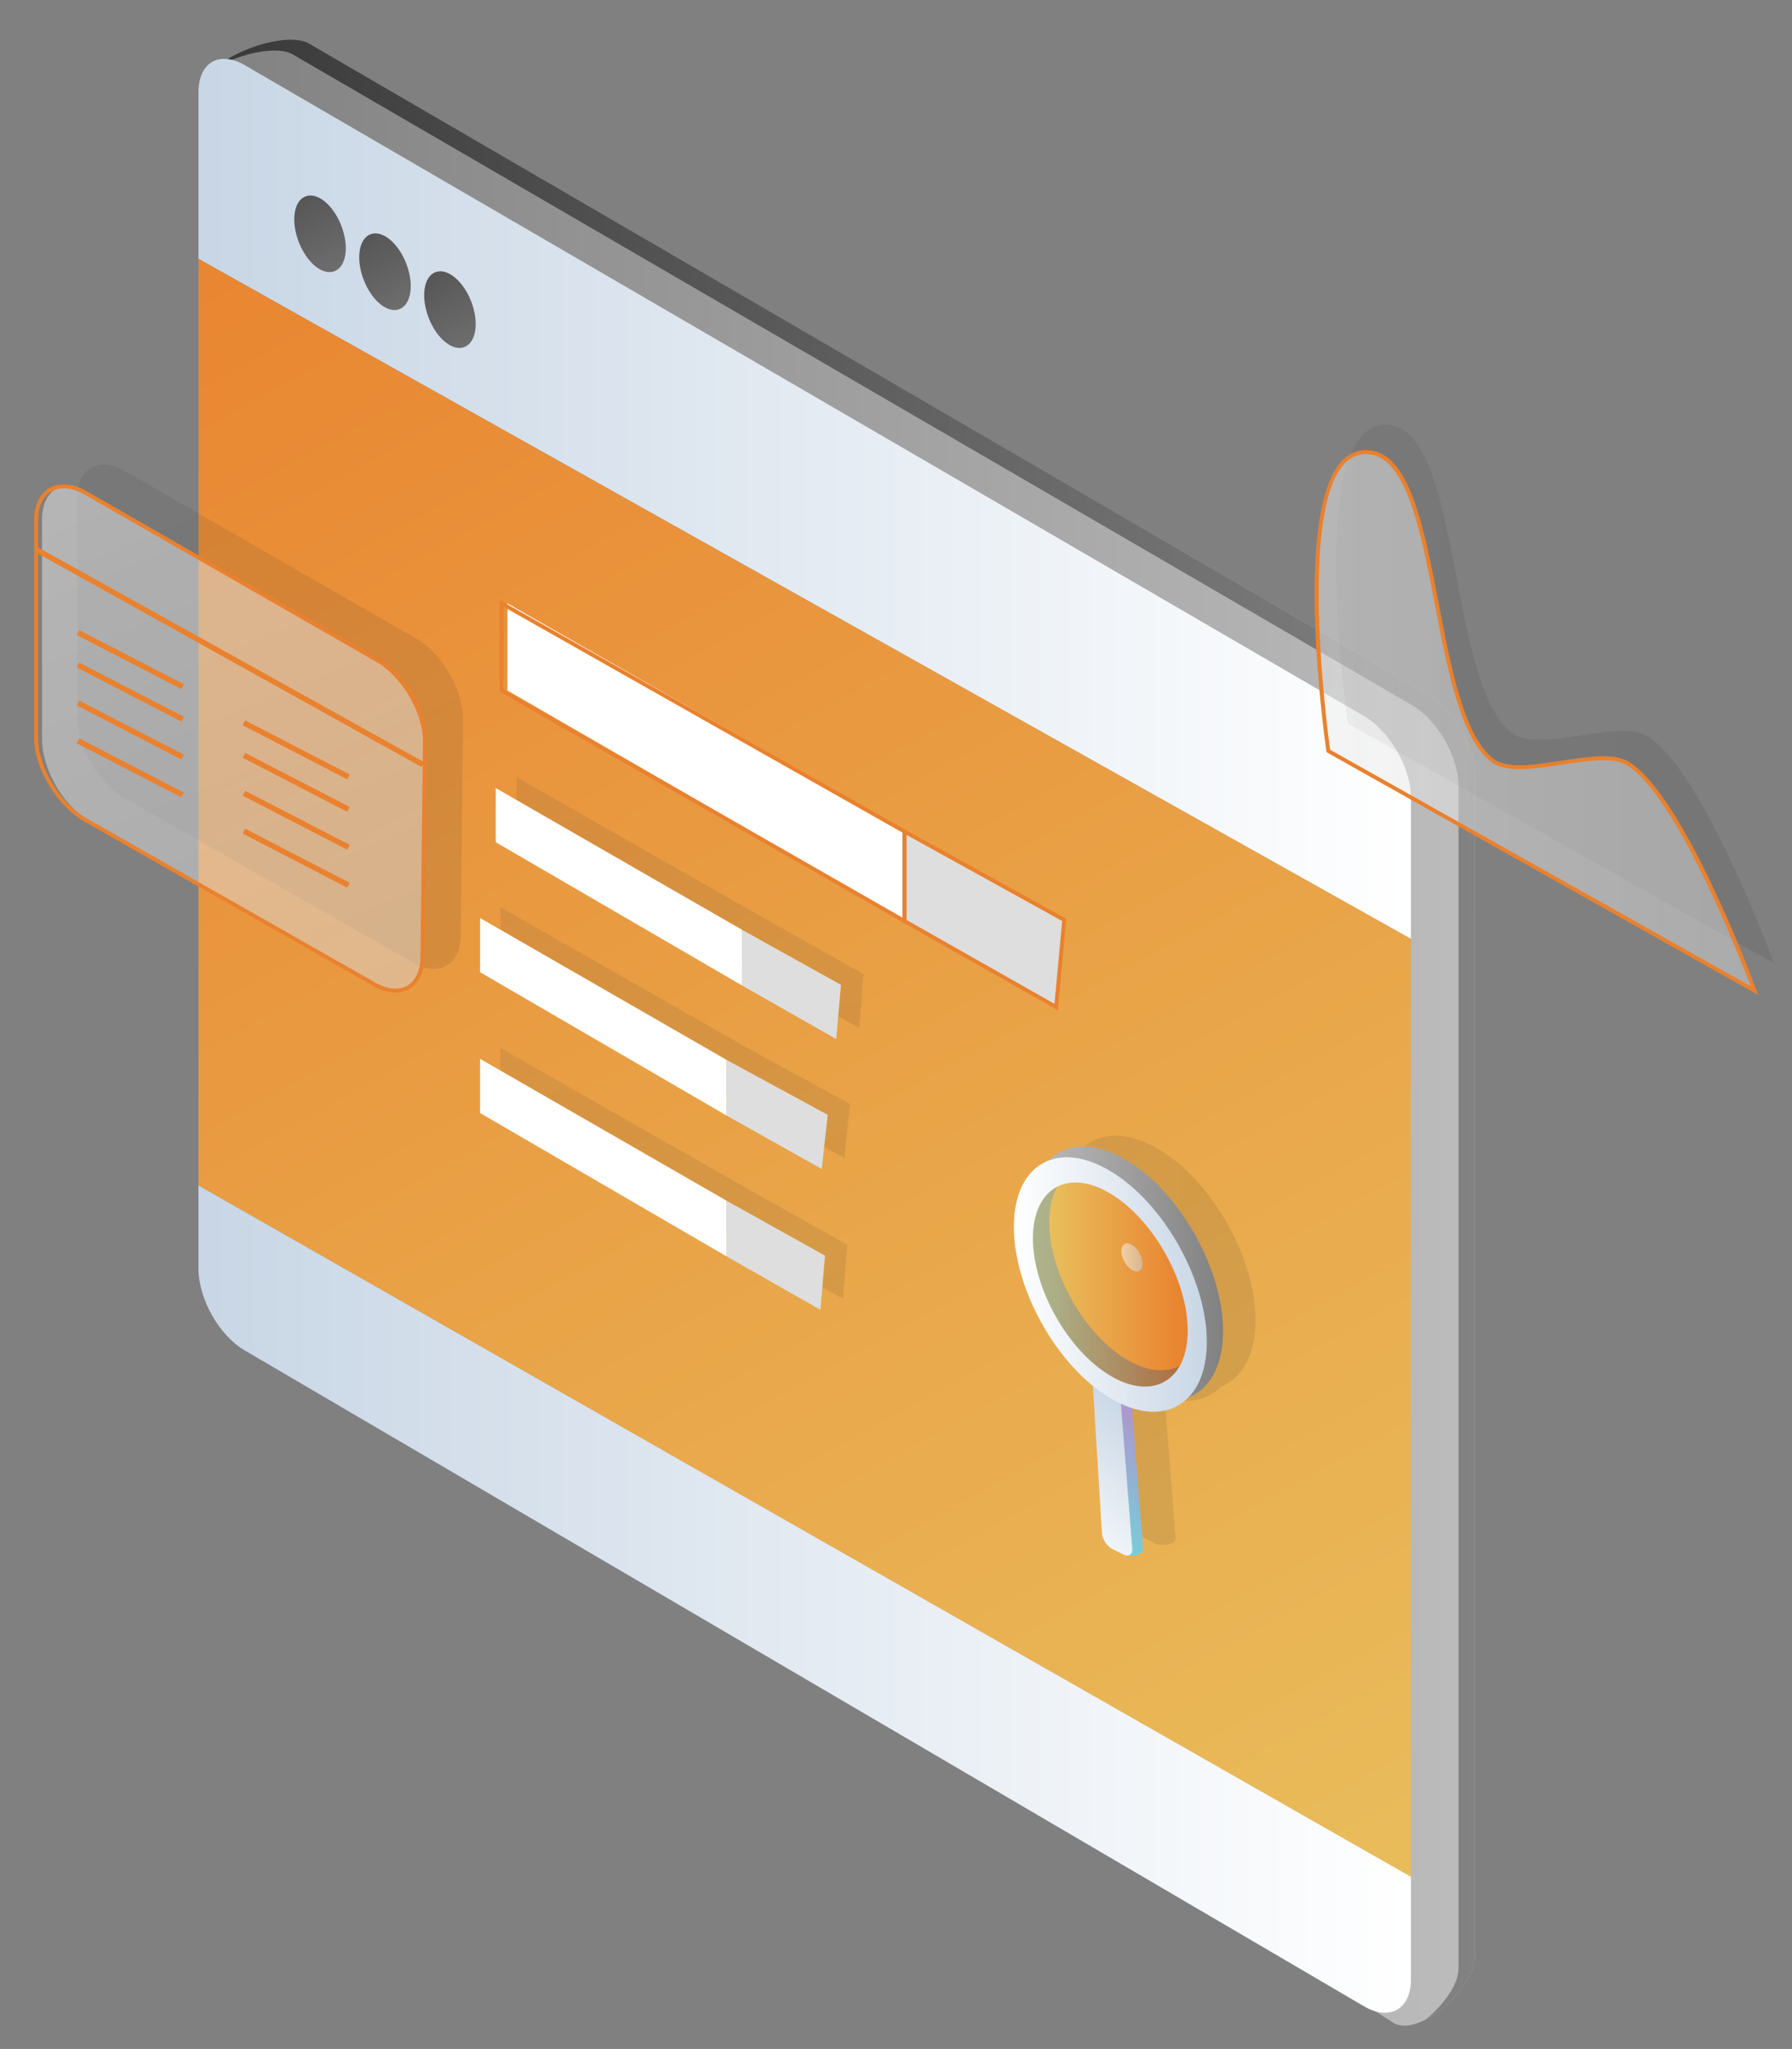 <svg xmlns="http://www.w3.org/2000/svg" xmlns:xlink="http://www.w3.org/1999/xlink" id="&#xD5;_xBA__x2264__x201E__x5F_1" x="0px" y="0px" viewBox="0 0 1530.93 1749.5" style="enable-background:new 0 0 1530.93 1749.5;" xml:space="preserve"><rect x="0" y="0" width="1530.93" height="1749.5" fill="#808080" stroke="none"/> <style type="text/css"> .st0{fill:url(#SVGID_1_);} .st1{fill:url(#SVGID_2_);} .st2{fill:url(#SVGID_3_);} .st3{fill:url(#SVGID_4_);} .st4{fill:url(#SVGID_5_);} .st5{opacity:0.1;fill:url(#SVGID_6_);} .st6{opacity:0.5;fill:url(#SVGID_7_);} .st7{fill:#E9812E;} .st8{opacity:0.1;} .st9{fill:url(#SVGID_8_);} .st10{fill:url(#SVGID_9_);} .st11{fill:url(#SVGID_10_);} .st12{fill:url(#SVGID_11_);} .st13{fill:url(#SVGID_12_);} .st14{fill:url(#SVGID_13_);} .st15{fill:url(#SVGID_14_);} .st16{fill:url(#SVGID_15_);} .st17{fill:url(#SVGID_16_);} .st18{fill:url(#SVGID_17_);} .st19{fill:url(#SVGID_18_);} .st20{opacity:0.1;fill:url(#SVGID_19_);} .st21{fill:url(#SVGID_20_);} .st22{fill:url(#SVGID_21_);} .st23{fill:url(#SVGID_22_);} .st24{fill:url(#SVGID_23_);} .st25{fill:url(#SVGID_24_);} .st26{opacity:0.3;fill:url(#SVGID_25_);} .st27{opacity:0.5;fill:url(#SVGID_26_);} .st28{fill:url(#SVGID_27_);} .st29{fill:url(#SVGID_28_);} .st30{fill:url(#SVGID_29_);} .st31{opacity:0.1;fill:url(#SVGID_30_);} .st32{opacity:0.5;fill:url(#SVGID_31_);} </style> <g> <linearGradient id="SVGID_1_" gradientUnits="userSpaceOnUse" x1="173.149" y1="881.76" x2="1259.91" y2="881.76"> <stop offset="0" style="stop-color:#818181"></stop> <stop offset="0.999" style="stop-color:#BCBCBC"></stop> </linearGradient> <path class="st0" d="M1219.93,592.71L264,37.22c-22-12.78-90.86,13.67-90.86,39.1l50.87,126.19v791.21v71.15 c0,25.44,17.96,56.76,39.91,69.62l926.62,592.79c21.95,12.86,69.37-30.15,69.37-55.59v-87.62V783.17V662.2 C1259.91,636.76,1241.92,605.5,1219.93,592.71z"></path> <linearGradient id="SVGID_2_" gradientUnits="userSpaceOnUse" x1="184.873" y1="879.105" x2="1259.91" y2="879.105"> <stop offset="1.298195e-07" style="stop-color:#393939"></stop> <stop offset="1" style="stop-color:#828282"></stop> </linearGradient> <path class="st1" d="M1219.93,592.71L264,37.22c-16.33-9.49-58.5,2.66-79.13,19.96c21.95-11.91,52.05-18.38,65.26-10.71 l955.92,555.49c21.99,12.78,39.99,44.05,39.99,69.48v120.97v800.9v87.62c0,13.15-12.68,30.99-27.96,43.38 c20.62-10.75,41.84-35.61,41.84-52.63v-87.62V783.17V662.2C1259.91,636.76,1241.92,605.5,1219.93,592.71z"></path> <linearGradient id="SVGID_3_" gradientUnits="userSpaceOnUse" x1="169.57" y1="425.954" x2="1205.382" y2="425.954"> <stop offset="0" style="stop-color:#C8D6E5"></stop> <stop offset="1" style="stop-color:#FFFFFF"></stop> </linearGradient> <path class="st2" d="M1205.38,680.69c0-25.44-18.48-56.7-40.47-69.48L209.27,55.72c-21.99-12.78-39.7-2.43-39.7,23.01v142.28 l1035.81,580.66V680.69z"></path> <linearGradient id="SVGID_4_" gradientUnits="userSpaceOnUse" x1="211.395" y1="44.948" x2="1246.01" y2="1918.229"> <stop offset="0" style="stop-color:#E9812E"></stop> <stop offset="0.883" style="stop-color:#E9BE5C"></stop> </linearGradient> <polygon class="st3" points="1205.38,801.67 169.57,221.01 169.57,1012.22 1205.38,1602.56 "></polygon> <linearGradient id="SVGID_5_" gradientUnits="userSpaceOnUse" x1="169.57" y1="1365.407" x2="1205.382" y2="1365.407"> <stop offset="0" style="stop-color:#C8D6E5"></stop> <stop offset="1" style="stop-color:#FFFFFF"></stop> </linearGradient> <path class="st4" d="M169.57,1012.22v71.15c0,25.43,17.43,56.76,39.38,69.62l956.3,560.07c21.95,12.86,40.13,2.56,40.13-22.87 v-87.62L169.57,1012.22z"></path> <linearGradient id="SVGID_6_" gradientUnits="userSpaceOnUse" x1="107.784" y1="316.622" x2="327.516" y2="846.292"> <stop offset="0" style="stop-color:#333333"></stop> <stop offset="1" style="stop-color:#1A1A1A"></stop> </linearGradient> <path class="st5" d="M106.48,402.12c-22.05-12.68-40.49-2.24-40.49,23.19v187.03c0,25.44,18.47,56.56,40.56,69.17L352.91,822 c22.09,12.61,40.47,2.11,40.73-23.32l1.93-184.02c0.25-25.43-17.75-56.62-39.8-69.3L106.48,402.12z"></path> <linearGradient id="SVGID_7_" gradientUnits="userSpaceOnUse" x1="76.64" y1="335.352" x2="296.176" y2="864.55"> <stop offset="0" style="stop-color:#EDEDED"></stop> <stop offset="1" style="stop-color:#D6D6D6"></stop> </linearGradient> <path class="st6" d="M75.26,420.62c-22.05-12.68-39.34-2.24-39.34,23.19v187.03c0,25.44,17.32,56.56,39.41,69.17L321.11,840.5 c22.09,12.61,40.19,2.11,40.45-23.32l1.78-184.02c0.26-25.43-17.24-56.61-39.29-69.29L75.26,420.62z"></path> <g> <path class="st7" d="M337.72,847.51C337.72,847.51,337.72,847.51,337.72,847.51c-5.94,0-12.23-1.87-18.69-5.56L72,701.46 c-23.18-13.23-42.76-45.57-42.76-70.62V443.81c0-18.38,9.97-30.26,25.39-30.26c6.01,0,12.56,1.94,18.96,5.62l249.89,143.25 c22.99,13.22,41.49,44.97,41.23,70.76L362.6,817.2C362.42,835.61,352.65,847.51,337.72,847.51z M54.63,416.89 c-13.39,0-22.05,10.57-22.05,26.92v187.03c0,24,18.81,55.01,41.07,67.72l247.04,140.49c5.87,3.35,11.76,5.12,17.03,5.12 c0,0,0,0,0,0c13.12,0,21.37-10.35,21.54-27.01l2.09-184.02c0.24-24.29-17.87-55.36-39.55-67.83L71.92,422.07 C66.03,418.68,60.05,416.89,54.63,416.89z"></path> </g> <g> <rect x="193.96" y="372.4" transform="matrix(0.486 -0.874 0.874 0.486 -389.518 459.962)" class="st7" width="4.62" height="377.45"></rect> </g> <g> <g> <rect x="109.18" y="513.11" transform="matrix(0.459 -0.888 0.888 0.459 -440.184 403.6)" class="st7" width="4.63" height="100.66"></rect> </g> <g> <rect x="109.18" y="540.86" transform="matrix(0.459 -0.888 0.888 0.459 -464.834 418.616)" class="st7" width="4.63" height="100.66"></rect> </g> <g> <rect x="109.18" y="573.23" transform="matrix(0.459 -0.888 0.888 0.459 -493.585 436.109)" class="st7" width="4.63" height="100.66"></rect> </g> <g> <rect x="109.18" y="605.6" transform="matrix(0.459 -0.888 0.888 0.459 -522.339 453.608)" class="st7" width="4.63" height="100.66"></rect> </g> </g> <g> <g> <rect x="251" y="590.18" transform="matrix(0.459 -0.888 0.888 0.459 -431.981 571.24)" class="st7" width="4.63" height="100.66"></rect> </g> <g> <rect x="251" y="617.93" transform="matrix(0.459 -0.888 0.888 0.459 -456.626 586.239)" class="st7" width="4.63" height="100.66"></rect> </g> <g> <rect x="251" y="650.3" transform="matrix(0.459 -0.888 0.888 0.459 -485.379 603.74)" class="st7" width="4.63" height="100.66"></rect> </g> <g> <rect x="251" y="682.67" transform="matrix(0.459 -0.888 0.888 0.459 -514.132 621.24)" class="st7" width="4.63" height="100.66"></rect> </g> </g> <g class="st8"> <linearGradient id="SVGID_8_" gradientUnits="userSpaceOnUse" x1="562.315" y1="584.875" x2="630.771" y2="1052.162"> <stop offset="0" style="stop-color:#333333"></stop> <stop offset="1" style="stop-color:#1A1A1A"></stop> </linearGradient> <polygon class="st9" points="654.1,784.72 441.37,663.64 441.37,709.88 654.1,832.24 734.07,877.9 737.73,831.66 "></polygon> <linearGradient id="SVGID_9_" gradientUnits="userSpaceOnUse" x1="549.569" y1="695.658" x2="618.07" y2="1163.252"> <stop offset="0" style="stop-color:#333333"></stop> <stop offset="1" style="stop-color:#1A1A1A"></stop> </linearGradient> <polygon class="st10" points="427.5,774.62 427.5,820.87 640.22,943.23 721.35,988.89 726.17,942.65 640.22,895.7 "></polygon> <linearGradient id="SVGID_10_" gradientUnits="userSpaceOnUse" x1="548.444" y1="816.1" x2="616.9" y2="1283.389"> <stop offset="0" style="stop-color:#333333"></stop> <stop offset="1" style="stop-color:#1A1A1A"></stop> </linearGradient> <polygon class="st11" points="427.5,894.86 427.5,941.11 640.22,1063.47 720.19,1109.13 723.86,1062.88 640.22,1015.94 "></polygon> </g> <g> <linearGradient id="SVGID_11_" gradientUnits="userSpaceOnUse" x1="635.053" y1="710.197" x2="711.437" y2="953.237"> <stop offset="0.011" style="stop-color:#DEDEDE"></stop> <stop offset="1" style="stop-color:#DEDEDE"></stop> </linearGradient> <polygon class="st12" points="718.44,840.91 634.01,793.96 634.01,841.49 714.38,887.15 "></polygon> <linearGradient id="SVGID_12_" gradientUnits="userSpaceOnUse" x1="507.762" y1="613.197" x2="560.858" y2="975.628"> <stop offset="6.299977e-03" style="stop-color:#FFFFFF"></stop> <stop offset="1" style="stop-color:#FFFFFF"></stop> </linearGradient> <polygon class="st13" points="423.51,672.89 423.51,719.13 634.01,841.49 634.01,793.96 "></polygon> </g> <g> <linearGradient id="SVGID_13_" gradientUnits="userSpaceOnUse" x1="620.649" y1="951.547" x2="707.129" y2="951.547"> <stop offset="0.011" style="stop-color:#DEDEDE"></stop> <stop offset="1" style="stop-color:#DEDEDE"></stop> </linearGradient> <polygon class="st14" points="707.13,951.9 620.65,904.95 620.65,952.48 702.04,998.14 "></polygon> <linearGradient id="SVGID_14_" gradientUnits="userSpaceOnUse" x1="410.146" y1="868.177" x2="620.649" y2="868.177"> <stop offset="6.299977e-03" style="stop-color:#FFFFFF"></stop> <stop offset="1" style="stop-color:#FFFFFF"></stop> </linearGradient> <polygon class="st15" points="410.15,783.87 410.15,830.12 620.65,952.48 620.65,904.95 "></polygon> </g> <g> <linearGradient id="SVGID_15_" gradientUnits="userSpaceOnUse" x1="621.579" y1="941.477" x2="697.941" y2="1184.448"> <stop offset="0.011" style="stop-color:#DEDEDE"></stop> <stop offset="1" style="stop-color:#DEDEDE"></stop> </linearGradient> <polygon class="st16" points="704.82,1072.14 620.65,1025.19 620.65,1072.72 700.89,1118.38 "></polygon> <linearGradient id="SVGID_16_" gradientUnits="userSpaceOnUse" x1="494.397" y1="844.421" x2="547.492" y2="1206.853"> <stop offset="6.299977e-03" style="stop-color:#FFFFFF"></stop> <stop offset="1" style="stop-color:#FFFFFF"></stop> </linearGradient> <polygon class="st17" points="410.15,904.11 410.15,950.36 620.65,1072.72 620.65,1025.19 "></polygon> </g> <g> <linearGradient id="SVGID_17_" gradientUnits="userSpaceOnUse" x1="804.939" y1="875.125" x2="858.121" y2="734.076"> <stop offset="0.011" style="stop-color:#DEDEDE"></stop> <stop offset="1" style="stop-color:#DEDEDE"></stop> </linearGradient> <polygon class="st18" points="910.01,785.47 774.35,709.96 774.35,786.41 903.56,859.86 "></polygon> <linearGradient id="SVGID_18_" gradientUnits="userSpaceOnUse" x1="570.127" y1="418.949" x2="655.621" y2="1002.535"> <stop offset="6.299977e-03" style="stop-color:#FFFFFF"></stop> <stop offset="1" style="stop-color:#FFFFFF"></stop> </linearGradient> <polygon class="st19" points="433.53,515.2 433.53,589.59 774.35,786.41 774.35,709.96 "></polygon> </g> <g> <g> <path class="st7" d="M903.73,862.59l-132.72-75.21v-80.25l139.93,77.41L903.73,862.59z M774.35,785.44l126.52,71.7l6.54-70.73 L774.35,712.8V785.44z"></path> </g> <g> <path class="st7" d="M774.35,789.29l-347.5-198.73v-78.22l347.5,196.66V789.29z M430.19,588.62l340.82,194.91v-72.59 L430.19,518.06V588.62z"></path> </g> </g> <linearGradient id="SVGID_19_" gradientUnits="userSpaceOnUse" x1="893.904" y1="1144.424" x2="1072.625" y2="1144.424"> <stop offset="0" style="stop-color:#333333"></stop> <stop offset="1" style="stop-color:#1A1A1A"></stop> </linearGradient> <path class="st20" d="M990.44,981.57c-27.52-16.55-52-15.24-67.04,0.21c-18,7.02-29.49,26.78-29.49,56.45 c0,47.56,29.35,104.89,67.7,135.98c-0.08,0.56-0.11,1.16-0.07,1.82l7.65,123.93c0.31,5.07,4.29,11.09,8.84,13.38l9.46,4.74 c1.55,0.78,2.95,0.99,4.13,0.77c4.9,1.31,13.03-1.23,12.67-5.85l-9.38-119.86c19.56,6.25,36.53,2.68,48.04-9.09 c17.97-7.05,29.52-26.72,29.67-56.21C1072.89,1074.73,1035.9,1008.91,990.44,981.57z"></path> <g> <linearGradient id="SVGID_20_" gradientUnits="userSpaceOnUse" x1="4293.78" y1="1055.835" x2="4399.559" y2="1158.594" gradientTransform="matrix(-0.996 0.094 0.094 0.996 5170.852 -243.346)"> <stop offset="0" style="stop-color:#B490CA"></stop> <stop offset="1" style="stop-color:#5EE7DF"></stop> </linearGradient> <path class="st21" d="M957.74,1183.63c4.55,2.26,8.6,8.26,9,13.34l9.8,125.27c0.4,5.07-9.49,7.68-14.04,5.4l-2.97-5.07 c-4.55-2.28-8.52-8.3-8.84-13.38l-7.65-123.93c-0.32-5.08,3.16-7.38,7.71-5.12L957.74,1183.63z"></path> <linearGradient id="SVGID_21_" gradientUnits="userSpaceOnUse" x1="4302.668" y1="1055.352" x2="4406.89" y2="1156.599" gradientTransform="matrix(-0.996 0.094 0.094 0.996 5170.852 -243.346)"> <stop offset="0" style="stop-color:#C8D6E5"></stop> <stop offset="1" style="stop-color:#FFFFFF"></stop> </linearGradient> <path class="st22" d="M948.49,1183.63c4.55,2.26,8.6,8.26,9,13.34l9.8,125.27c0.4,5.07-3,7.36-7.55,5.08l-9.46-4.74 c-4.55-2.28-8.53-8.3-8.84-13.38l-7.65-123.93c-0.32-5.08,3.16-7.38,7.71-5.12L948.49,1183.63z"></path> <linearGradient id="SVGID_22_" gradientUnits="userSpaceOnUse" x1="4143.48" y1="1087.549" x2="4308.326" y2="1087.549" gradientTransform="matrix(-1 0 0 1 5188.355 0)"> <stop offset="0" style="stop-color:#818181"></stop> <stop offset="0.999" style="stop-color:#BCBCBC"></stop> </linearGradient> <path class="st23" d="M962.7,990.82c45.46,27.34,82.45,93.16,82.18,146.25c-0.27,53.1-37.47,74.43-82.66,47.4 c-45.2-27.02-82.18-92.84-82.18-146.25C880.03,984.81,917.23,963.48,962.7,990.82z"></path> <linearGradient id="SVGID_23_" gradientUnits="userSpaceOnUse" x1="4157.354" y1="1096.799" x2="4322.196" y2="1096.799" gradientTransform="matrix(-1 0 0 1 5188.355 0)"> <stop offset="0" style="stop-color:#C8D6E5"></stop> <stop offset="1" style="stop-color:#FFFFFF"></stop> </linearGradient> <path class="st24" d="M948.82,1000.07c45.46,27.34,82.45,93.16,82.18,146.25c-0.26,53.1-37.47,74.43-82.66,47.4 c-45.2-27.02-82.18-92.84-82.18-146.25C866.16,994.06,903.36,972.73,948.82,1000.07z"></path> <linearGradient id="SVGID_24_" gradientUnits="userSpaceOnUse" x1="4173.676" y1="1096.798" x2="4305.875" y2="1096.798" gradientTransform="matrix(-1 0 0 1 5188.355 0)"> <stop offset="0" style="stop-color:#E9812E"></stop> <stop offset="0.883" style="stop-color:#E9BE5C"></stop> </linearGradient> <path class="st25" d="M948.77,1019.22c36.46,21.93,66.12,74.71,65.91,117.3c-0.21,42.59-30.05,59.69-66.29,38.01 c-36.25-21.67-65.91-74.45-65.91-117.29C882.48,1014.4,912.31,997.3,948.77,1019.22z"></path> <linearGradient id="SVGID_25_" gradientUnits="userSpaceOnUse" x1="4180.582" y1="1098.637" x2="4305.875" y2="1098.637" gradientTransform="matrix(-1 0 0 1 5188.355 0)"> <stop offset="0" style="stop-color:#1E3C72"></stop> <stop offset="1" style="stop-color:#209CFF"></stop> </linearGradient> <path class="st26" d="M903.17,1013.38c-4.32,7.72-6.82,17.77-6.82,29.99c0,42.84,29.66,95.62,65.91,117.29 c17.57,10.51,33.6,11.83,45.51,5.63c-10.87,19.33-33.45,23.75-59.39,8.25c-36.25-21.67-65.91-74.45-65.91-117.29 C882.48,1035.13,890.46,1019.95,903.17,1013.38z"></path> <linearGradient id="SVGID_26_" gradientUnits="userSpaceOnUse" x1="4212.184" y1="1073.676" x2="4230.365" y2="1073.676" gradientTransform="matrix(-1 0 0 1 5188.355 0)"> <stop offset="0" style="stop-color:#C8D6E5"></stop> <stop offset="1" style="stop-color:#FFFFFF"></stop> </linearGradient> <path class="st27" d="M967.1,1063.01c5.02,3.02,9.09,10.28,9.07,16.13c-0.03,5.86-4.13,8.21-9.12,5.23 c-4.99-2.98-9.06-10.24-9.06-16.13C957.99,1062.34,962.09,1059.99,967.1,1063.01z"></path> </g> <linearGradient id="SVGID_27_" gradientUnits="userSpaceOnUse" x1="216.467" y1="93.57" x2="318.205" y2="283.172"> <stop offset="1.298195e-07" style="stop-color:#393939"></stop> <stop offset="1" style="stop-color:#828282"></stop> </linearGradient> <path class="st28" d="M277.29,171.93c11.95,9.63,19.95,29.95,17.78,45.16c-2.17,15.21-13.68,19.85-25.56,10.32 c-11.88-9.53-19.88-29.85-17.78-45.16C253.83,166.94,265.34,162.3,277.29,171.93z"></path> <linearGradient id="SVGID_28_" gradientUnits="userSpaceOnUse" x1="271.961" y1="125.941" x2="373.7" y2="315.544"> <stop offset="1.298195e-07" style="stop-color:#393939"></stop> <stop offset="1" style="stop-color:#828282"></stop> </linearGradient> <path class="st29" d="M332.78,204.3c11.95,9.63,19.95,29.95,17.78,45.16c-2.17,15.21-13.68,19.85-25.56,10.32 c-11.88-9.53-19.88-29.85-17.78-45.16C309.33,199.31,320.83,194.67,332.78,204.3z"></path> <linearGradient id="SVGID_29_" gradientUnits="userSpaceOnUse" x1="327.456" y1="158.313" x2="429.194" y2="347.916"> <stop offset="1.298195e-07" style="stop-color:#393939"></stop> <stop offset="1" style="stop-color:#828282"></stop> </linearGradient> <path class="st30" d="M388.27,236.67c11.95,9.63,19.95,29.95,17.78,45.16c-2.17,15.21-13.68,19.85-25.56,10.32 c-11.88-9.53-19.88-29.85-17.78-45.16C364.82,231.69,376.32,227.04,388.27,236.67z"></path> <linearGradient id="SVGID_30_" gradientUnits="userSpaceOnUse" x1="1141.584" y1="592.583" x2="1515.582" y2="592.583"> <stop offset="0" style="stop-color:#333333"></stop> <stop offset="1" style="stop-color:#1A1A1A"></stop> </linearGradient> <path class="st31" d="M1515.58,822.48c0,0-60.87-165.63-108.6-194.21c-24.64-14.76-91.82,15.05-114.86-2.09 c-57.42-42.72-41.98-273.69-112.77-263.13c-63.37,9.45-27.84,254.78-27.84,254.78L1515.58,822.48z"></path> <linearGradient id="SVGID_31_" gradientUnits="userSpaceOnUse" x1="1124.877" y1="615.972" x2="1498.875" y2="615.972"> <stop offset="0" style="stop-color:#EDEDED"></stop> <stop offset="1" style="stop-color:#D6D6D6"></stop> </linearGradient> <path class="st32" d="M1498.88,845.87c0,0-60.87-165.63-108.6-194.21c-24.64-14.76-91.82,15.05-114.86-2.09 c-57.42-42.72-41.98-273.69-112.77-263.13c-63.37,9.45-27.84,254.78-27.84,254.78L1498.88,845.87z"></path> <g> <path class="st7" d="M1502.01,849.54l-368.74-207.28l-0.12-0.81c-1.46-10.08-35.03-247.08,29.25-256.67 c1.64-0.24,3.27-0.37,4.85-0.37c36.66,0,48.95,63.89,61.96,131.53c10.72,55.75,21.81,113.4,47.2,132.28 c4.67,3.48,11.78,5.17,21.73,5.17c10.68,0,23.41-1.94,35.72-3.82c12.35-1.88,25.12-3.83,35.89-3.83c9.35,0,16.34,1.47,21.38,4.49 c47.68,28.56,106.81,188.29,109.31,195.07L1502.01,849.54z M1136.34,640.16l359.35,202.01c-9.95-26.14-63.86-163.68-106.28-189.08 c-4.51-2.7-10.94-4.01-19.66-4.01c-10.53,0-23.16,1.93-35.39,3.79c-12.43,1.9-25.29,3.86-36.22,3.86 c-10.7,0-18.46-1.91-23.73-5.83c-26.42-19.66-37.64-77.96-48.48-134.33c-12.18-63.33-24.78-128.82-58.68-128.82 c-1.41,0-2.88,0.11-4.36,0.33C1103.65,396.92,1134.19,624.64,1136.34,640.16z"></path> </g> </g> </svg>